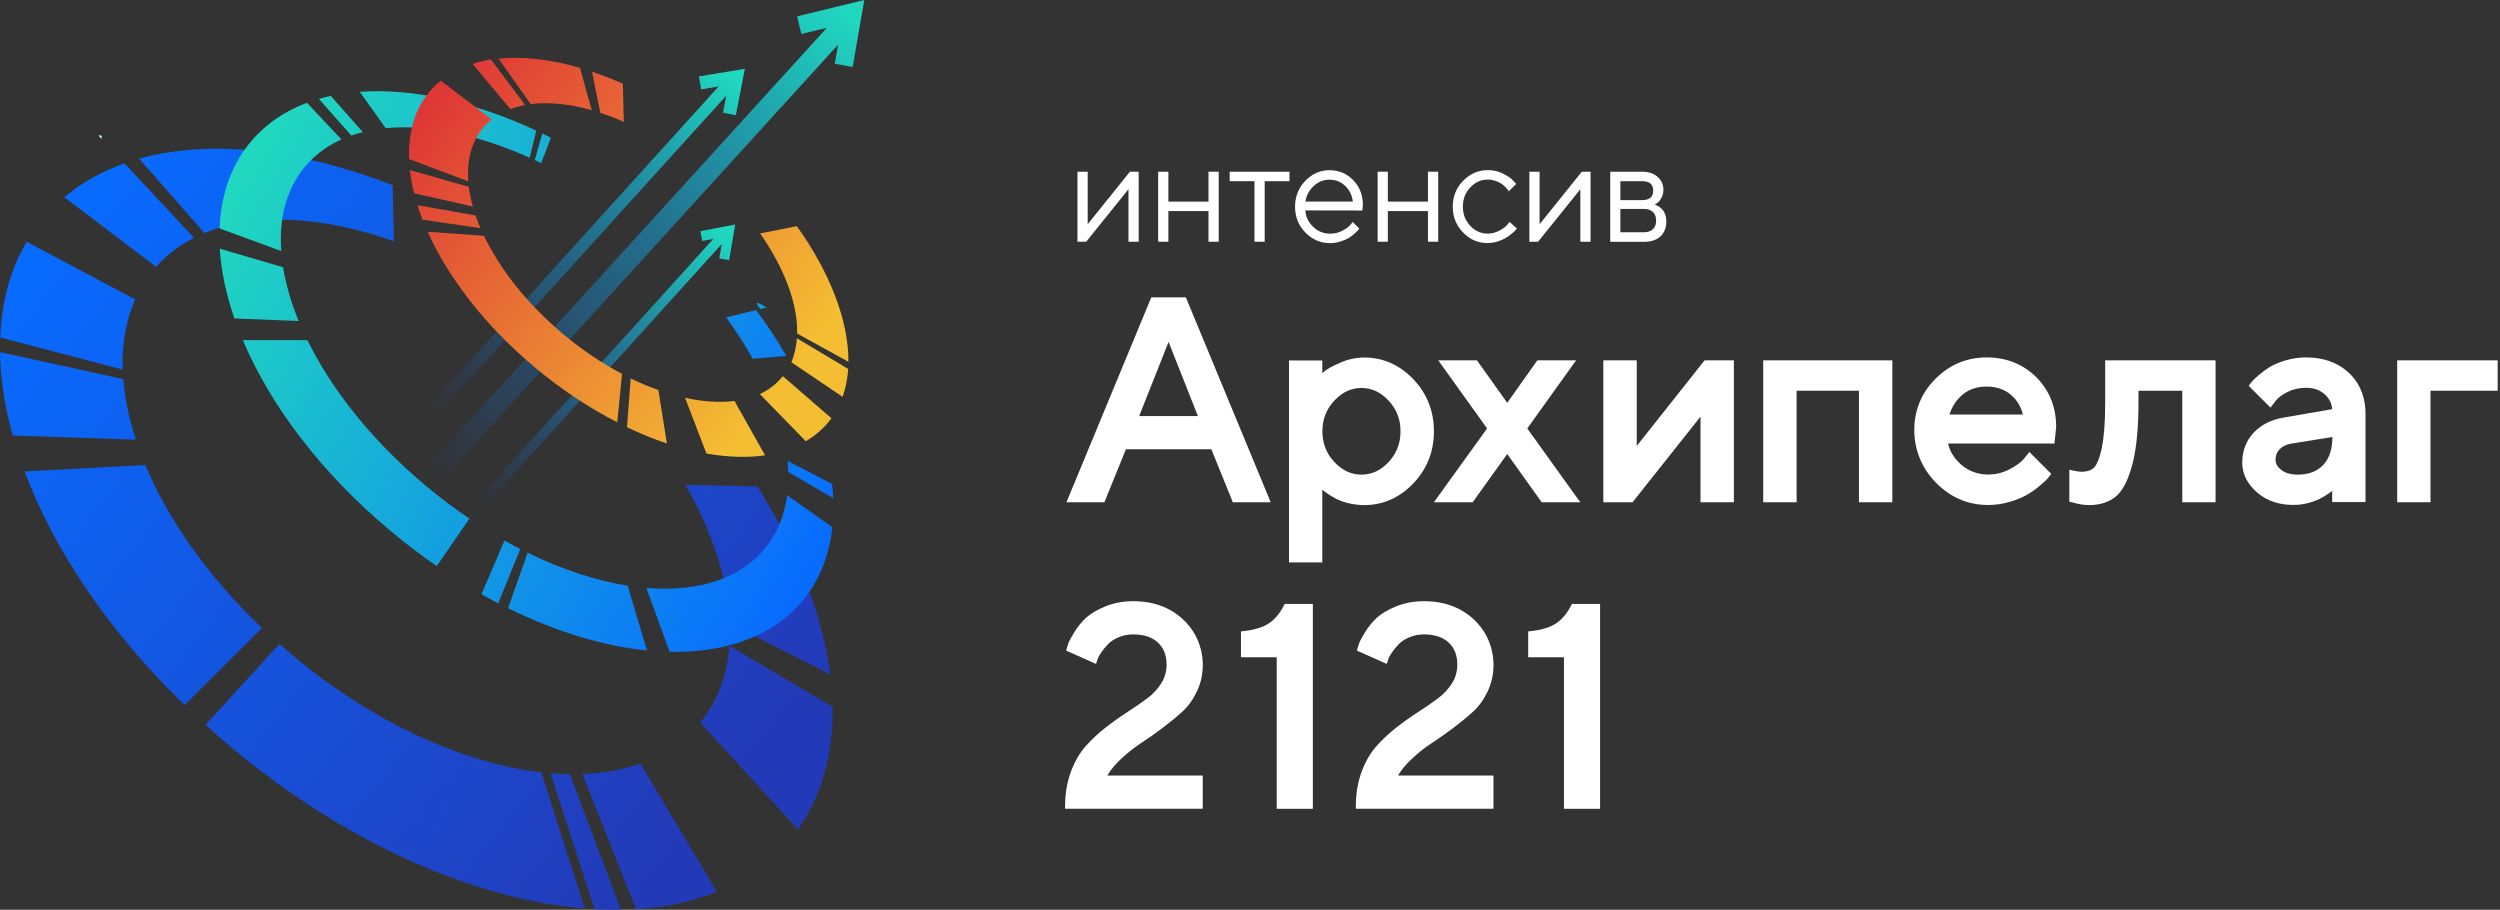 <?xml version="1.0" encoding="UTF-8"?> <svg xmlns="http://www.w3.org/2000/svg" width="338" height="123" viewBox="0 0 338 123" fill="none"><rect x="0" y="0" width="338" height="123" fill="#333333" stroke="none"/> <path d="M13.302 18.325L13.708 18.767C13.843 18.411 13.745 18.226 13.302 18.325Z" fill="url(#paint0_linear)"></path> <path d="M63.622 37.546C63.278 37.361 62.934 37.165 62.59 36.98C62.946 37.165 63.278 37.349 63.622 37.546Z" fill="url(#paint1_linear)"></path> <path d="M73.411 103.825L73.399 103.813L73.411 103.825Z" fill="url(#paint2_linear)"></path> <path d="M73.495 103.825C73.471 103.825 73.446 103.825 73.422 103.813C73.422 103.813 73.422 103.813 73.41 103.813C73.434 103.825 73.459 103.825 73.495 103.825Z" fill="url(#paint3_linear)"></path> <path d="M18.374 59.447C17.453 56.62 16.876 53.879 16.667 51.261L0 47.611C0.061 51.2 0.639 54.985 1.72 58.881L18.374 59.447Z" fill="url(#paint4_linear)"></path> <path d="M16.594 49.971C16.471 46.505 17.024 43.297 18.276 40.483L3.599 32.691C1.388 36.452 0.222 40.827 0.037 45.62L16.594 49.971Z" fill="url(#paint5_linear)"></path> <path d="M21.101 36.071C21.433 35.69 21.789 35.334 22.169 34.977C23.373 33.846 24.749 32.912 26.235 32.163L16.827 22.085C13.793 23.154 11.054 24.678 8.696 26.669L21.101 36.071Z" fill="url(#paint6_linear)"></path> <path d="M95.396 96.758C95.162 97.078 94.917 97.385 94.671 97.692L107.874 112.133C107.899 112.096 107.936 112.059 107.96 112.01C111.203 107.402 112.665 101.76 112.554 95.554L98.626 87.32C98.344 90.847 97.299 94.042 95.396 96.758Z" fill="url(#paint7_linear)"></path> <path d="M27.648 31.512C34.476 28.685 43.651 29.213 53.256 32.618L53.084 25.035C40.556 20.156 28.397 18.779 18.817 21.458L27.648 31.512Z" fill="url(#paint8_linear)"></path> <path d="M92.67 65.543C96.342 71.982 98.442 78.459 98.688 84.272L112.248 91.216C111.228 83.166 107.814 74.379 102.397 65.764L92.67 65.543Z" fill="url(#paint9_linear)"></path> <path d="M24.946 95.333L35.422 84.911C28.078 77.918 22.735 70.237 19.652 62.875L3.317 63.735C7.247 74.219 14.592 85.267 24.946 95.333Z" fill="url(#paint10_linear)"></path> <path d="M86.577 103.235C84.206 104.071 81.565 104.55 78.728 104.648L85.987 122.923C89.966 122.677 93.651 121.891 96.93 120.564L86.577 103.235Z" fill="url(#paint11_linear)"></path> <path d="M83.96 122.997L77.046 104.673C76.186 104.66 75.314 104.624 74.43 104.55L80.386 122.935C81.602 122.985 82.794 123.009 83.96 122.997Z" fill="url(#paint12_linear)"></path> <path d="M73.19 104.415C62.775 103.223 50.615 97.852 39.438 88.499C38.873 88.02 38.321 87.541 37.78 87.061L27.795 97.999C28.9 98.995 30.018 99.99 31.185 100.974C47.053 114.259 64.421 121.645 79.061 122.825L73.19 104.415Z" fill="url(#paint13_linear)"></path> <path d="M36.564 80.953L98.184 12.941L97.742 15.239L99.486 15.583L100.702 9.303L94.499 10.323L94.794 12.081L97.164 11.687L35.385 79.884L36.564 80.953Z" fill="url(#paint14_linear)"></path> <path d="M107.763 2.212L108.341 4.596L111.792 3.761L25.448 98.639L27.413 100.421L113.315 6.034L112.861 8.628L115.28 9.045L116.852 0L107.763 2.212Z" fill="url(#paint15_linear)"></path> <path d="M94.941 32.58L96.44 32.298L45.861 88.217L46.832 89.089L97.582 32.986L97.238 34.94L98.577 35.174L99.4 30.356L94.695 31.253L94.941 32.58Z" fill="url(#paint16_linear)"></path> <path d="M98.172 42.915C99.523 44.759 100.727 46.627 101.771 48.495L106.315 48.114C105.112 46.037 103.748 43.96 102.225 41.92L98.172 42.915Z" fill="url(#paint17_linear)"></path> <path d="M42.374 21.334C43.48 20.314 44.745 19.491 46.157 18.852L41.502 13.899C39.157 14.784 37.069 16.025 35.312 17.672C31.713 21.039 29.896 25.623 29.687 30.884L38.027 33.944C37.658 28.856 39.046 24.419 42.374 21.334Z" fill="url(#paint18_linear)"></path> <path d="M57.555 65.664C50.247 59.544 44.831 52.637 41.563 45.988H32.831C36.503 54.69 43.295 63.821 52.789 71.772C54.841 73.493 56.941 75.079 59.041 76.541L63.463 70.113C61.473 68.774 59.495 67.299 57.555 65.664Z" fill="url(#paint19_linear)"></path> <path d="M72.295 21.642C72.59 21.777 72.872 21.912 73.167 22.047L74.481 18.619C74.1 18.422 73.707 18.238 73.326 18.053L72.295 21.642Z" fill="url(#paint20_linear)"></path> <path d="M106.426 66.955C106.106 69.339 105.32 71.502 104.018 73.358C100.702 78.102 94.671 80.093 87.388 79.49L90.532 88.13C98.675 88.29 105.443 85.672 109.336 80.142C111.142 77.585 112.174 74.574 112.53 71.281L106.426 66.955Z" fill="url(#paint21_linear)"></path> <path d="M106.475 62.309C106.524 62.813 106.549 63.317 106.573 63.808L112.653 67.36C112.628 66.721 112.567 66.082 112.493 65.431L106.475 62.309Z" fill="url(#paint22_linear)"></path> <path d="M84.858 79.183C80.608 78.507 76.015 77.02 71.335 74.722L68.695 82.231C75.204 85.439 81.628 87.356 87.474 87.946L84.858 79.183Z" fill="url(#paint23_linear)"></path> <path d="M40.384 43.407C39.352 40.912 38.652 38.467 38.272 36.132L29.711 33.624C29.895 36.623 30.571 39.782 31.688 43.051L40.384 43.407Z" fill="url(#paint24_linear)"></path> <path d="M48.637 12.412L52.15 17.328C57.849 16.775 64.665 18.201 71.617 21.335L72.501 17.66C64.113 13.752 55.749 11.896 48.637 12.412Z" fill="url(#paint25_linear)"></path> <path d="M68.204 73.075L65.096 80.338C65.846 80.769 66.607 81.174 67.356 81.567L70.341 74.218C69.629 73.862 68.916 73.481 68.204 73.075Z" fill="url(#paint26_linear)"></path> <path d="M47.496 18.324C47.999 18.152 48.528 17.992 49.056 17.869L44.72 12.965C44.18 13.088 43.639 13.223 43.111 13.371L47.496 18.324Z" fill="url(#paint27_linear)"></path> <path d="M74.541 9.254L74.504 9.39C74.553 9.353 74.578 9.304 74.541 9.254Z" fill="url(#paint28_linear)"></path> <path d="M102.791 41.786L103.639 41.577C101.807 40.446 102.238 41.061 102.791 41.786Z" fill="url(#paint29_linear)"></path> <path d="M92.953 21.864C92.941 21.852 92.928 21.852 92.916 21.839C92.928 21.839 92.941 21.852 92.953 21.864Z" fill="url(#paint30_linear)"></path> <path d="M81.161 15.251C82.205 15.595 83.274 16.001 84.342 16.468L84.207 11.319C82.807 10.692 81.419 10.163 80.043 9.696L81.161 15.251Z" fill="url(#paint31_linear)"></path> <path d="M66.029 16.529C66.177 16.394 66.349 16.284 66.508 16.161L59.606 10.925C59.434 11.06 59.25 11.183 59.078 11.331C56.363 13.838 55.16 17.39 55.307 21.507L63.315 24.518C63.082 21.273 63.929 18.459 66.029 16.529Z" fill="url(#paint32_linear)"></path> <path d="M69.014 14.748C69.641 14.514 70.304 14.33 71.004 14.207L66.373 8.038C65.501 8.173 64.678 8.382 63.88 8.64L69.014 14.748Z" fill="url(#paint33_linear)"></path> <path d="M67.392 7.927L71.753 14.072C74.209 13.764 77.034 14.059 80.006 14.895L78.41 9.168C74.455 8.025 70.696 7.595 67.392 7.927Z" fill="url(#paint34_linear)"></path> <path d="M105.837 50.855C105.002 51.888 103.97 52.699 102.729 53.277L108.944 59.655C110.308 58.844 111.487 57.824 112.408 56.546L105.837 50.855Z" fill="url(#paint35_linear)"></path> <path d="M84.096 50.548C81.431 49.135 78.741 47.353 76.137 45.165C71.187 41.011 67.564 36.329 65.439 31.88L57.824 31.339C60.575 37.484 65.501 43.961 72.317 49.675C75.953 52.723 79.736 55.194 83.457 57.099L84.096 50.548Z" fill="url(#paint36_linear)"></path> <path d="M107.739 30.577L102.765 31.56C106.044 36.255 107.862 41.06 107.776 45.092L114.703 48.914C114.752 43.42 112.234 36.882 107.739 30.577Z" fill="url(#paint37_linear)"></path> <path d="M107.74 45.73C107.654 46.898 107.421 47.992 106.991 48.975L113.918 53.657C114.336 52.478 114.581 51.224 114.68 49.885L107.74 45.73Z" fill="url(#paint38_linear)"></path> <path d="M63.929 27.922C63.671 27.013 63.487 26.116 63.376 25.256L55.417 22.994C55.528 24.014 55.724 25.059 55.982 26.128L63.929 27.922Z" fill="url(#paint39_linear)"></path> <path d="M103.441 61.56L99.301 54.21C97.299 54.468 95.027 54.309 92.62 53.78L95.506 61.314C98.356 61.818 101.046 61.904 103.441 61.56Z" fill="url(#paint40_linear)"></path> <path d="M64.961 30.847C64.715 30.27 64.482 29.692 64.285 29.127L56.437 27.738C56.646 28.389 56.867 29.041 57.125 29.704L64.961 30.847Z" fill="url(#paint41_linear)"></path> <path d="M89.01 52.736C87.782 52.293 86.529 51.777 85.264 51.163L84.773 57.762C86.591 58.635 88.396 59.372 90.165 59.962L89.01 52.736Z" fill="url(#paint42_linear)"></path> <path d="M152.761 23.217H153.95V32.682H152.569V25.584L146.852 32.682H145.675V23.217H147.057V30.316L152.761 23.217Z" fill="white"></path> <path d="M163.389 32.682V28.538H157.966V32.682H156.585V23.217H157.966V27.259H163.389V23.217H164.77V32.682H163.389Z" fill="white"></path> <path d="M166.254 24.496V23.217H174.337V24.496H170.986V32.682H169.604V24.496H166.254Z" fill="white"></path> <path d="M184.184 28.461L176.485 28.448C176.536 29.305 176.882 30.034 177.534 30.661C178.186 31.288 178.954 31.595 179.836 31.595C180.424 31.595 180.974 31.467 181.486 31.198C181.997 30.93 182.356 30.674 182.56 30.405L182.893 30.021L183.775 30.904C183.737 30.955 183.686 31.032 183.609 31.121C183.532 31.211 183.379 31.377 183.123 31.595C182.88 31.812 182.611 32.017 182.33 32.183C182.049 32.349 181.678 32.515 181.217 32.656C180.77 32.797 180.296 32.873 179.823 32.873C178.531 32.873 177.419 32.388 176.485 31.441C175.552 30.482 175.091 29.318 175.091 27.95C175.091 26.581 175.552 25.417 176.472 24.458C177.393 23.499 178.48 23.013 179.721 23.013C181.013 23.013 182.087 23.46 182.957 24.356C183.826 25.251 184.261 26.376 184.261 27.745L184.184 28.461ZM181.87 25.136C181.281 24.573 180.578 24.292 179.746 24.292C178.915 24.292 178.199 24.586 177.585 25.174C176.971 25.762 176.6 26.453 176.498 27.259H182.905C182.803 26.402 182.458 25.699 181.87 25.136Z" fill="white"></path> <path d="M193.06 32.682V28.538H187.638V32.682H186.256V23.217H187.638V27.259H193.06V23.217H194.442V32.682H193.06Z" fill="white"></path> <path d="M197.805 31.428C196.872 30.469 196.411 29.305 196.411 27.937C196.411 26.568 196.884 25.404 197.818 24.445C198.752 23.486 199.864 23 201.143 23C201.885 23 202.576 23.154 203.215 23.473C203.855 23.793 204.315 24.113 204.584 24.42L204.993 24.867L203.995 25.852C203.97 25.814 203.931 25.762 203.88 25.686C203.829 25.622 203.714 25.481 203.535 25.302C203.356 25.11 203.164 24.957 202.959 24.816C202.755 24.675 202.486 24.56 202.166 24.445C201.834 24.343 201.501 24.279 201.13 24.279C200.222 24.279 199.442 24.637 198.777 25.34C198.112 26.044 197.78 26.901 197.78 27.937C197.78 28.96 198.112 29.83 198.777 30.533C199.442 31.236 200.222 31.582 201.13 31.582C201.68 31.582 202.205 31.454 202.704 31.185C203.202 30.917 203.56 30.661 203.778 30.392L204.098 30.009L205.082 30.891C205.044 30.942 204.98 31.019 204.903 31.108C204.827 31.198 204.66 31.364 204.392 31.582C204.136 31.799 203.867 32.004 203.586 32.17C203.305 32.336 202.934 32.503 202.499 32.643C202.051 32.784 201.604 32.861 201.13 32.861C199.839 32.873 198.726 32.388 197.805 31.428Z" fill="white"></path> <path d="M213.856 23.217H215.045V32.682H213.664V25.584L207.947 32.682H206.771V23.217H208.152V30.316L213.856 23.217Z" fill="white"></path> <path d="M217.693 23.217H222.028C222.898 23.217 223.589 23.448 224.113 23.921C224.637 24.381 224.893 24.97 224.893 25.686C224.893 26.095 224.791 26.453 224.599 26.786C224.407 27.118 224.203 27.348 224.011 27.476L223.717 27.655C223.755 27.668 223.806 27.694 223.883 27.719C223.96 27.745 224.087 27.809 224.267 27.924C224.446 28.039 224.612 28.167 224.753 28.32C224.893 28.474 225.021 28.691 225.123 28.973C225.226 29.254 225.29 29.574 225.29 29.932C225.29 30.789 225.021 31.467 224.497 31.953C223.96 32.451 223.218 32.694 222.246 32.694H217.706V23.217H217.693ZM223.512 25.775C223.512 24.918 223.013 24.496 222.028 24.496H219.074V27.054H222.028C223.013 27.054 223.512 26.632 223.512 25.775ZM222.233 28.244H219.074V31.403H222.233C222.77 31.403 223.192 31.262 223.474 30.993C223.768 30.712 223.908 30.328 223.908 29.83C223.908 29.331 223.768 28.934 223.474 28.666C223.179 28.384 222.77 28.244 222.233 28.244Z" fill="white"></path> <path d="M166.663 67.904H171.791L171.612 67.456L160.409 40.394L160.332 40.202H155.651L155.574 40.394L144.371 67.456L144.192 67.904H149.32L149.397 67.699L152.224 60.742H163.772L166.599 67.699L166.663 67.904ZM154.014 56.252L157.992 46.226L161.956 56.252H154.014Z" fill="white"></path> <path d="M184.453 68.287C186.985 68.287 189.211 67.303 191.065 65.371C192.92 63.44 193.866 61.061 193.866 58.312C193.866 55.562 192.92 53.183 191.065 51.252C189.211 49.321 186.973 48.336 184.453 48.336C183.328 48.336 182.215 48.579 181.128 49.065C180.041 49.551 179.35 49.935 178.992 50.254C178.915 50.318 178.851 50.382 178.774 50.446V48.732H174.273V76.038H178.774V66.216C178.928 66.331 179.107 66.471 179.312 66.625C179.67 66.893 180.105 67.149 180.591 67.405C181.077 67.661 181.665 67.878 182.343 68.044C183.033 68.198 183.737 68.287 184.453 68.287ZM184.069 64.169C182.675 64.169 181.473 63.606 180.399 62.455C179.324 61.317 178.787 59.923 178.787 58.312C178.787 56.7 179.324 55.306 180.399 54.168C181.473 53.017 182.675 52.454 184.069 52.454C185.463 52.454 186.666 53.017 187.74 54.168C188.814 55.306 189.351 56.7 189.351 58.312C189.351 59.923 188.814 61.317 187.74 62.468C186.666 63.606 185.463 64.169 184.069 64.169Z" fill="white"></path> <path d="M213.664 67.904L213.293 67.405L206.489 57.928L212.73 49.218L213.101 48.72H207.858L207.755 48.847L203.778 54.462L199.775 48.847L199.672 48.72H194.454L201.054 57.928L194.224 67.405L193.866 67.904H199.11L199.199 67.776L203.778 61.381L208.344 67.776L208.446 67.904H213.664Z" fill="white"></path> <path d="M230.469 48.72L230.367 48.835L221.287 60.294V48.72H216.772V67.904H220.724L220.813 67.789L229.907 56.329V67.904H234.421V48.72H230.469Z" fill="white"></path> <path d="M238.386 48.72V67.904H242.901V52.825H251.329V67.904H255.844V48.72H238.386Z" fill="white"></path> <path d="M268.595 48.323C265.922 48.323 263.594 49.295 261.688 51.201C259.565 53.324 258.606 55.984 258.849 59.053C259.028 61.189 259.911 63.236 261.343 64.834C263.377 67.124 265.896 68.275 268.799 68.275C269.81 68.275 270.807 68.121 271.754 67.84C272.7 67.558 273.48 67.226 274.069 66.881C274.67 66.535 275.232 66.139 275.757 65.691C276.294 65.243 276.627 64.924 276.806 64.732C276.972 64.54 277.087 64.399 277.164 64.284L277.33 64.067L274.376 61.112L274.158 61.381L273.57 62.097C273.212 62.519 272.572 62.98 271.677 63.453C270.795 63.913 269.823 64.156 268.799 64.156C267.393 64.156 266.152 63.696 265.129 62.801C264.208 61.995 263.62 61.036 263.377 59.962H277.765L277.79 59.68L277.995 57.762C277.995 55.05 277.087 52.787 275.309 50.996C273.519 49.231 271.268 48.323 268.595 48.323ZM268.582 52.262C269.912 52.262 271.038 52.646 271.92 53.413C272.713 54.104 273.237 54.986 273.493 56.048H263.568C263.901 54.986 264.477 54.104 265.269 53.413C266.152 52.659 267.265 52.262 268.582 52.262Z" fill="white"></path> <path d="M284.62 48.72V54.449C284.62 57.071 284.466 59.13 284.16 60.563C283.789 62.302 283.379 62.967 283.098 63.236C282.702 63.606 282.152 63.785 281.435 63.785C281.09 63.773 280.655 63.709 280.169 63.594L279.773 63.491V67.84L280.028 67.891L280.374 67.968C280.566 68.044 280.873 68.108 281.282 68.185C281.678 68.249 282.062 68.287 282.42 68.287C283.865 68.287 285.08 67.916 286.001 67.175C286.935 66.433 287.677 65.039 288.265 62.903C288.828 60.844 289.122 57.992 289.122 54.449V52.825H295.043V67.904H299.545V48.72H284.62Z" fill="white"></path> <path d="M311.785 48.323C310.851 48.323 309.943 48.451 309.061 48.707C308.191 48.963 307.475 49.257 306.937 49.577C306.413 49.896 305.902 50.267 305.428 50.676C304.955 51.086 304.648 51.367 304.508 51.546C304.367 51.712 304.265 51.84 304.188 51.943L304.021 52.16L306.976 55.114L307.193 54.82L307.705 54.155C307.986 53.771 308.498 53.388 309.252 53.004C310.007 52.62 310.851 52.428 311.772 52.428C312.833 52.428 313.665 52.723 314.343 53.349C314.931 53.899 315.251 54.539 315.315 55.319L308.818 56.444C307.078 56.726 305.697 57.429 304.687 58.504C303.676 59.591 303.152 60.959 303.152 62.558C303.152 64.054 303.817 65.397 305.121 66.548C306.554 67.801 308.408 68.377 310.634 68.249C310.979 68.224 311.35 68.172 311.695 68.096C312.488 67.916 313.14 67.686 313.652 67.43C314.074 67.213 314.483 66.97 314.854 66.701C315.046 66.574 315.2 66.459 315.315 66.356V67.878H319.816V55.869C319.816 54.002 319.215 52.147 317.936 50.779C316.414 49.154 314.33 48.323 311.785 48.323ZM307.654 62.174C307.654 61.586 307.833 61.112 308.204 60.742C308.587 60.345 309.086 60.102 309.713 59.987L315.34 59.079C315.34 60.729 314.918 61.995 314.1 62.865C313.281 63.734 312.117 64.169 310.646 64.169C309.713 64.169 308.971 63.952 308.434 63.542C307.91 63.133 307.654 62.686 307.654 62.174Z" fill="white"></path> <path d="M324.101 48.72V67.904H328.603V52.825H337.683V48.72H324.101Z" fill="white"></path> <path d="M154.232 100.491C155.178 99.865 156.176 99.174 157.16 98.432C158.158 97.678 159.066 96.936 159.846 96.22C160.652 95.491 161.317 94.557 161.828 93.47C162.43 92.204 162.698 90.784 162.596 89.288C162.468 87.42 161.713 85.617 160.447 84.249C158.631 82.279 156.201 81.281 153.221 81.281C151.84 81.281 150.561 81.525 149.436 81.985C148.31 82.445 147.44 82.97 146.826 83.532C146.225 84.095 145.701 84.735 145.253 85.464C144.806 86.193 144.537 86.704 144.435 86.998C144.333 87.28 144.269 87.51 144.217 87.689L144.141 87.958L144.396 88.073L147.862 89.62L148.182 89.761L148.297 89.428L148.425 89.032C148.515 88.789 148.681 88.495 148.937 88.137C149.193 87.778 149.499 87.408 149.845 87.049C150.177 86.717 150.638 86.41 151.252 86.154C151.866 85.898 152.518 85.771 153.208 85.771C154.641 85.771 155.766 86.141 156.546 86.871C157.327 87.6 157.71 88.559 157.723 89.812C157.736 90.707 157.493 91.603 157.02 92.357C156.534 93.137 155.907 93.815 155.127 94.403C154.334 94.992 153.439 95.618 152.479 96.232C151.52 96.846 150.523 97.55 149.538 98.317C148.553 99.084 147.632 99.928 146.814 100.849C145.982 101.783 145.292 102.96 144.78 104.354C144.269 105.748 144 107.321 144 109.022V109.342H162.609V104.852H149.704C150.152 104.098 150.753 103.369 151.482 102.678C152.39 101.834 153.311 101.092 154.232 100.491Z" fill="white"></path> <path d="M173.687 81.652L173.597 81.831C173.086 82.855 172.421 83.673 171.615 84.236C170.822 84.799 169.62 85.169 168.059 85.336L167.778 85.361V88.866H172.612V109.354H177.498V81.652H173.687Z" fill="white"></path> <path d="M193.538 100.491C194.485 99.865 195.482 99.174 196.467 98.432C197.465 97.678 198.373 96.936 199.153 96.22C199.959 95.491 200.624 94.557 201.135 93.47C201.736 92.204 202.005 90.784 201.903 89.288C201.775 87.42 201.02 85.617 199.754 84.249C197.938 82.279 195.508 81.281 192.528 81.281C191.147 81.281 189.868 81.525 188.742 81.985C187.617 82.445 186.747 82.97 186.133 83.532C185.532 84.095 185.008 84.735 184.56 85.464C184.113 86.193 183.844 86.704 183.742 86.998C183.639 87.28 183.575 87.51 183.524 87.689L183.447 87.958L183.703 88.073L187.169 89.62L187.489 89.761L187.604 89.428L187.732 89.032C187.821 88.789 187.988 88.495 188.244 88.137C188.499 87.778 188.806 87.408 189.152 87.049C189.484 86.717 189.945 86.41 190.558 86.154C191.172 85.898 191.825 85.771 192.515 85.771C193.948 85.771 195.073 86.141 195.853 86.871C196.633 87.6 197.017 88.559 197.03 89.812C197.043 90.707 196.8 91.603 196.326 92.357C195.84 93.137 195.214 93.815 194.434 94.403C193.641 94.992 192.745 95.618 191.786 96.232C190.827 96.846 189.829 97.55 188.845 98.317C187.86 99.084 186.939 99.928 186.12 100.849C185.289 101.783 184.599 102.96 184.087 104.354C183.575 105.748 183.307 107.321 183.307 109.022V109.342H201.915V104.852H189.011C189.458 104.098 190.06 103.369 190.789 102.678C191.684 101.834 192.605 101.092 193.538 100.491Z" fill="white"></path> <path d="M212.52 81.652L212.431 81.831C211.919 82.855 211.254 83.673 210.448 84.236C209.655 84.799 208.453 85.169 206.893 85.336L206.612 85.361V88.866H211.446V109.354H216.332V81.652H212.52Z" fill="white"></path> <defs> <linearGradient id="paint0_linear" x1="133.513" y1="107.925" x2="20.175" y2="23.382" gradientUnits="userSpaceOnUse"> <stop offset="0.004" stop-color="#23BEFF"></stop> <stop offset="1" stop-color="#BDF2FF"></stop> </linearGradient> <linearGradient id="paint1_linear" x1="142.192" y1="96.246" x2="28.856" y2="11.702" gradientUnits="userSpaceOnUse"> <stop offset="0.004" stop-color="#23BEFF"></stop> <stop offset="1" stop-color="#BDF2FF"></stop> </linearGradient> <linearGradient id="paint2_linear" x1="114.373" y1="134.425" x2="43.356" y2="81.531" gradientUnits="userSpaceOnUse"> <stop offset="0.004" stop-color="#23BEFF"></stop> <stop offset="1" stop-color="#BDF2FF"></stop> </linearGradient> <linearGradient id="paint3_linear" x1="113.314" y1="133.59" x2="1.761" y2="50.459" gradientUnits="userSpaceOnUse"> <stop offset="0.004" stop-color="#23BEFF"></stop> <stop offset="1" stop-color="#BDF2FF"></stop> </linearGradient> <linearGradient id="paint4_linear" x1="-3.356" y1="44.883" x2="88.374" y2="119.158" gradientUnits="userSpaceOnUse"> <stop offset="0.004" stop-color="#086BFF"></stop> <stop offset="0.999" stop-color="#233AB8"></stop> </linearGradient> <linearGradient id="paint5_linear" x1="2.5" y1="37.652" x2="94.229" y2="111.927" gradientUnits="userSpaceOnUse"> <stop offset="0.004" stop-color="#086BFF"></stop> <stop offset="0.999" stop-color="#233AB8"></stop> </linearGradient> <linearGradient id="paint6_linear" x1="13.051" y1="24.621" x2="104.781" y2="98.896" gradientUnits="userSpaceOnUse"> <stop offset="0.004" stop-color="#086BFF"></stop> <stop offset="0.999" stop-color="#233AB8"></stop> </linearGradient> <linearGradient id="paint7_linear" x1="12.831" y1="24.893" x2="104.56" y2="99.168" gradientUnits="userSpaceOnUse"> <stop offset="0.004" stop-color="#086BFF"></stop> <stop offset="0.999" stop-color="#233AB8"></stop> </linearGradient> <linearGradient id="paint8_linear" x1="22.095" y1="13.452" x2="113.825" y2="87.727" gradientUnits="userSpaceOnUse"> <stop offset="0.004" stop-color="#086BFF"></stop> <stop offset="0.999" stop-color="#233AB8"></stop> </linearGradient> <linearGradient id="paint9_linear" x1="23.085" y1="12.23" x2="114.814" y2="86.505" gradientUnits="userSpaceOnUse"> <stop offset="0.004" stop-color="#086BFF"></stop> <stop offset="0.999" stop-color="#233AB8"></stop> </linearGradient> <linearGradient id="paint10_linear" x1="-9.914" y1="52.983" x2="81.816" y2="127.258" gradientUnits="userSpaceOnUse"> <stop offset="0.004" stop-color="#086BFF"></stop> <stop offset="0.999" stop-color="#233AB8"></stop> </linearGradient> <linearGradient id="paint11_linear" x1="-1.164" y1="42.175" x2="90.566" y2="116.45" gradientUnits="userSpaceOnUse"> <stop offset="0.004" stop-color="#086BFF"></stop> <stop offset="0.999" stop-color="#233AB8"></stop> </linearGradient> <linearGradient id="paint12_linear" x1="-4.514" y1="46.312" x2="87.216" y2="120.587" gradientUnits="userSpaceOnUse"> <stop offset="0.004" stop-color="#086BFF"></stop> <stop offset="0.999" stop-color="#233AB8"></stop> </linearGradient> <linearGradient id="paint13_linear" x1="-9.607" y1="52.603" x2="82.123" y2="126.878" gradientUnits="userSpaceOnUse"> <stop offset="0.004" stop-color="#086BFF"></stop> <stop offset="0.999" stop-color="#233AB8"></stop> </linearGradient> <linearGradient id="paint14_linear" x1="114.116" y1="-8.069" x2="59.471" y2="57.172" gradientUnits="userSpaceOnUse"> <stop offset="0.285" stop-color="#20D7C0"></stop> <stop offset="0.996" stop-color="#086BFF" stop-opacity="0"></stop> </linearGradient> <linearGradient id="paint15_linear" x1="135.685" y1="-24.238" x2="59.26" y2="67.006" gradientUnits="userSpaceOnUse"> <stop offset="0.285" stop-color="#20D7C0"></stop> <stop offset="0.996" stop-color="#086BFF" stop-opacity="0"></stop> </linearGradient> <linearGradient id="paint16_linear" x1="110.365" y1="16.092" x2="65.572" y2="69.571" gradientUnits="userSpaceOnUse"> <stop offset="0.285" stop-color="#20D7C0"></stop> <stop offset="0.996" stop-color="#086BFF" stop-opacity="0"></stop> </linearGradient> <linearGradient id="paint17_linear" x1="122.969" y1="57.701" x2="41.966" y2="9.53" gradientUnits="userSpaceOnUse"> <stop offset="0.004" stop-color="#086BFF"></stop> <stop offset="0.999" stop-color="#20D7C0"></stop> </linearGradient> <linearGradient id="paint18_linear" x1="115.624" y1="70.054" x2="34.62" y2="21.884" gradientUnits="userSpaceOnUse"> <stop offset="0.004" stop-color="#086BFF"></stop> <stop offset="0.999" stop-color="#20D7C0"></stop> </linearGradient> <linearGradient id="paint19_linear" x1="102.396" y1="92.296" x2="21.393" y2="44.126" gradientUnits="userSpaceOnUse"> <stop offset="0.004" stop-color="#086BFF"></stop> <stop offset="0.999" stop-color="#20D7C0"></stop> </linearGradient> <linearGradient id="paint20_linear" x1="126.506" y1="51.756" x2="45.502" y2="3.586" gradientUnits="userSpaceOnUse"> <stop offset="0.004" stop-color="#086BFF"></stop> <stop offset="0.999" stop-color="#20D7C0"></stop> </linearGradient> <linearGradient id="paint21_linear" x1="107.854" y1="83.117" x2="26.851" y2="34.947" gradientUnits="userSpaceOnUse"> <stop offset="0.004" stop-color="#086BFF"></stop> <stop offset="0.999" stop-color="#20D7C0"></stop> </linearGradient> <linearGradient id="paint22_linear" x1="116.422" y1="68.71" x2="35.419" y2="20.54" gradientUnits="userSpaceOnUse"> <stop offset="0.004" stop-color="#086BFF"></stop> <stop offset="0.999" stop-color="#20D7C0"></stop> </linearGradient> <linearGradient id="paint23_linear" x1="100.785" y1="95.005" x2="19.782" y2="46.834" gradientUnits="userSpaceOnUse"> <stop offset="0.004" stop-color="#086BFF"></stop> <stop offset="0.999" stop-color="#20D7C0"></stop> </linearGradient> <linearGradient id="paint24_linear" x1="107.917" y1="83.012" x2="26.914" y2="34.842" gradientUnits="userSpaceOnUse"> <stop offset="0.004" stop-color="#086BFF"></stop> <stop offset="0.999" stop-color="#20D7C0"></stop> </linearGradient> <linearGradient id="paint25_linear" x1="124.771" y1="54.67" x2="43.767" y2="6.5" gradientUnits="userSpaceOnUse"> <stop offset="0.004" stop-color="#086BFF"></stop> <stop offset="0.999" stop-color="#20D7C0"></stop> </linearGradient> <linearGradient id="paint26_linear" x1="99.923" y1="96.456" x2="18.92" y2="48.286" gradientUnits="userSpaceOnUse"> <stop offset="0.004" stop-color="#086BFF"></stop> <stop offset="0.999" stop-color="#20D7C0"></stop> </linearGradient> <linearGradient id="paint27_linear" x1="121.342" y1="60.437" x2="40.339" y2="12.267" gradientUnits="userSpaceOnUse"> <stop offset="0.004" stop-color="#086BFF"></stop> <stop offset="0.999" stop-color="#20D7C0"></stop> </linearGradient> <linearGradient id="paint28_linear" x1="133.366" y1="46.331" x2="62.384" y2="1.69" gradientUnits="userSpaceOnUse"> <stop offset="0.004" stop-color="#0885FF"></stop> <stop offset="0.999" stop-color="#00D7AE"></stop> </linearGradient> <linearGradient id="paint29_linear" x1="126.904" y1="56.581" x2="55.921" y2="11.938" gradientUnits="userSpaceOnUse"> <stop offset="0.004" stop-color="#0885FF"></stop> <stop offset="0.999" stop-color="#00D7AE"></stop> </linearGradient> <linearGradient id="paint30_linear" x1="92.915" y1="21.849" x2="92.95" y2="21.849" gradientUnits="userSpaceOnUse"> <stop stop-color="#DE3136"></stop> <stop offset="1" stop-color="#F4BE32"></stop> </linearGradient> <linearGradient id="paint31_linear" x1="65.688" y1="-0.233" x2="115.681" y2="39.469" gradientUnits="userSpaceOnUse"> <stop stop-color="#DE3136"></stop> <stop offset="1" stop-color="#F4BE32"></stop> </linearGradient> <linearGradient id="paint32_linear" x1="54.561" y1="13.778" x2="104.554" y2="53.48" gradientUnits="userSpaceOnUse"> <stop stop-color="#DE3136"></stop> <stop offset="1" stop-color="#F4BE32"></stop> </linearGradient> <linearGradient id="paint33_linear" x1="60.807" y1="5.913" x2="110.8" y2="45.615" gradientUnits="userSpaceOnUse"> <stop stop-color="#DE3136"></stop> <stop offset="1" stop-color="#F4BE32"></stop> </linearGradient> <linearGradient id="paint34_linear" x1="63.547" y1="2.462" x2="113.54" y2="42.164" gradientUnits="userSpaceOnUse"> <stop stop-color="#DE3136"></stop> <stop offset="1" stop-color="#F4BE32"></stop> </linearGradient> <linearGradient id="paint35_linear" x1="54.815" y1="13.459" x2="104.808" y2="53.161" gradientUnits="userSpaceOnUse"> <stop stop-color="#DE3136"></stop> <stop offset="1" stop-color="#F4BE32"></stop> </linearGradient> <linearGradient id="paint36_linear" x1="46.954" y1="23.356" x2="96.947" y2="63.058" gradientUnits="userSpaceOnUse"> <stop stop-color="#DE3136"></stop> <stop offset="1" stop-color="#F4BE32"></stop> </linearGradient> <linearGradient id="paint37_linear" x1="63.439" y1="2.598" x2="113.432" y2="42.3" gradientUnits="userSpaceOnUse"> <stop stop-color="#DE3136"></stop> <stop offset="1" stop-color="#F4BE32"></stop> </linearGradient> <linearGradient id="paint38_linear" x1="58.99" y1="8.202" x2="108.983" y2="47.904" gradientUnits="userSpaceOnUse"> <stop stop-color="#DE3136"></stop> <stop offset="1" stop-color="#F4BE32"></stop> </linearGradient> <linearGradient id="paint39_linear" x1="50.748" y1="18.578" x2="100.742" y2="58.28" gradientUnits="userSpaceOnUse"> <stop stop-color="#DE3136"></stop> <stop offset="1" stop-color="#F4BE32"></stop> </linearGradient> <linearGradient id="paint40_linear" x1="49.732" y1="19.858" x2="99.725" y2="59.56" gradientUnits="userSpaceOnUse"> <stop stop-color="#DE3136"></stop> <stop offset="1" stop-color="#F4BE32"></stop> </linearGradient> <linearGradient id="paint41_linear" x1="49.327" y1="20.369" x2="99.32" y2="60.071" gradientUnits="userSpaceOnUse"> <stop stop-color="#DE3136"></stop> <stop offset="1" stop-color="#F4BE32"></stop> </linearGradient> <linearGradient id="paint42_linear" x1="46.888" y1="23.441" x2="96.881" y2="63.143" gradientUnits="userSpaceOnUse"> <stop stop-color="#DE3136"></stop> <stop offset="1" stop-color="#F4BE32"></stop> </linearGradient> </defs> </svg> 